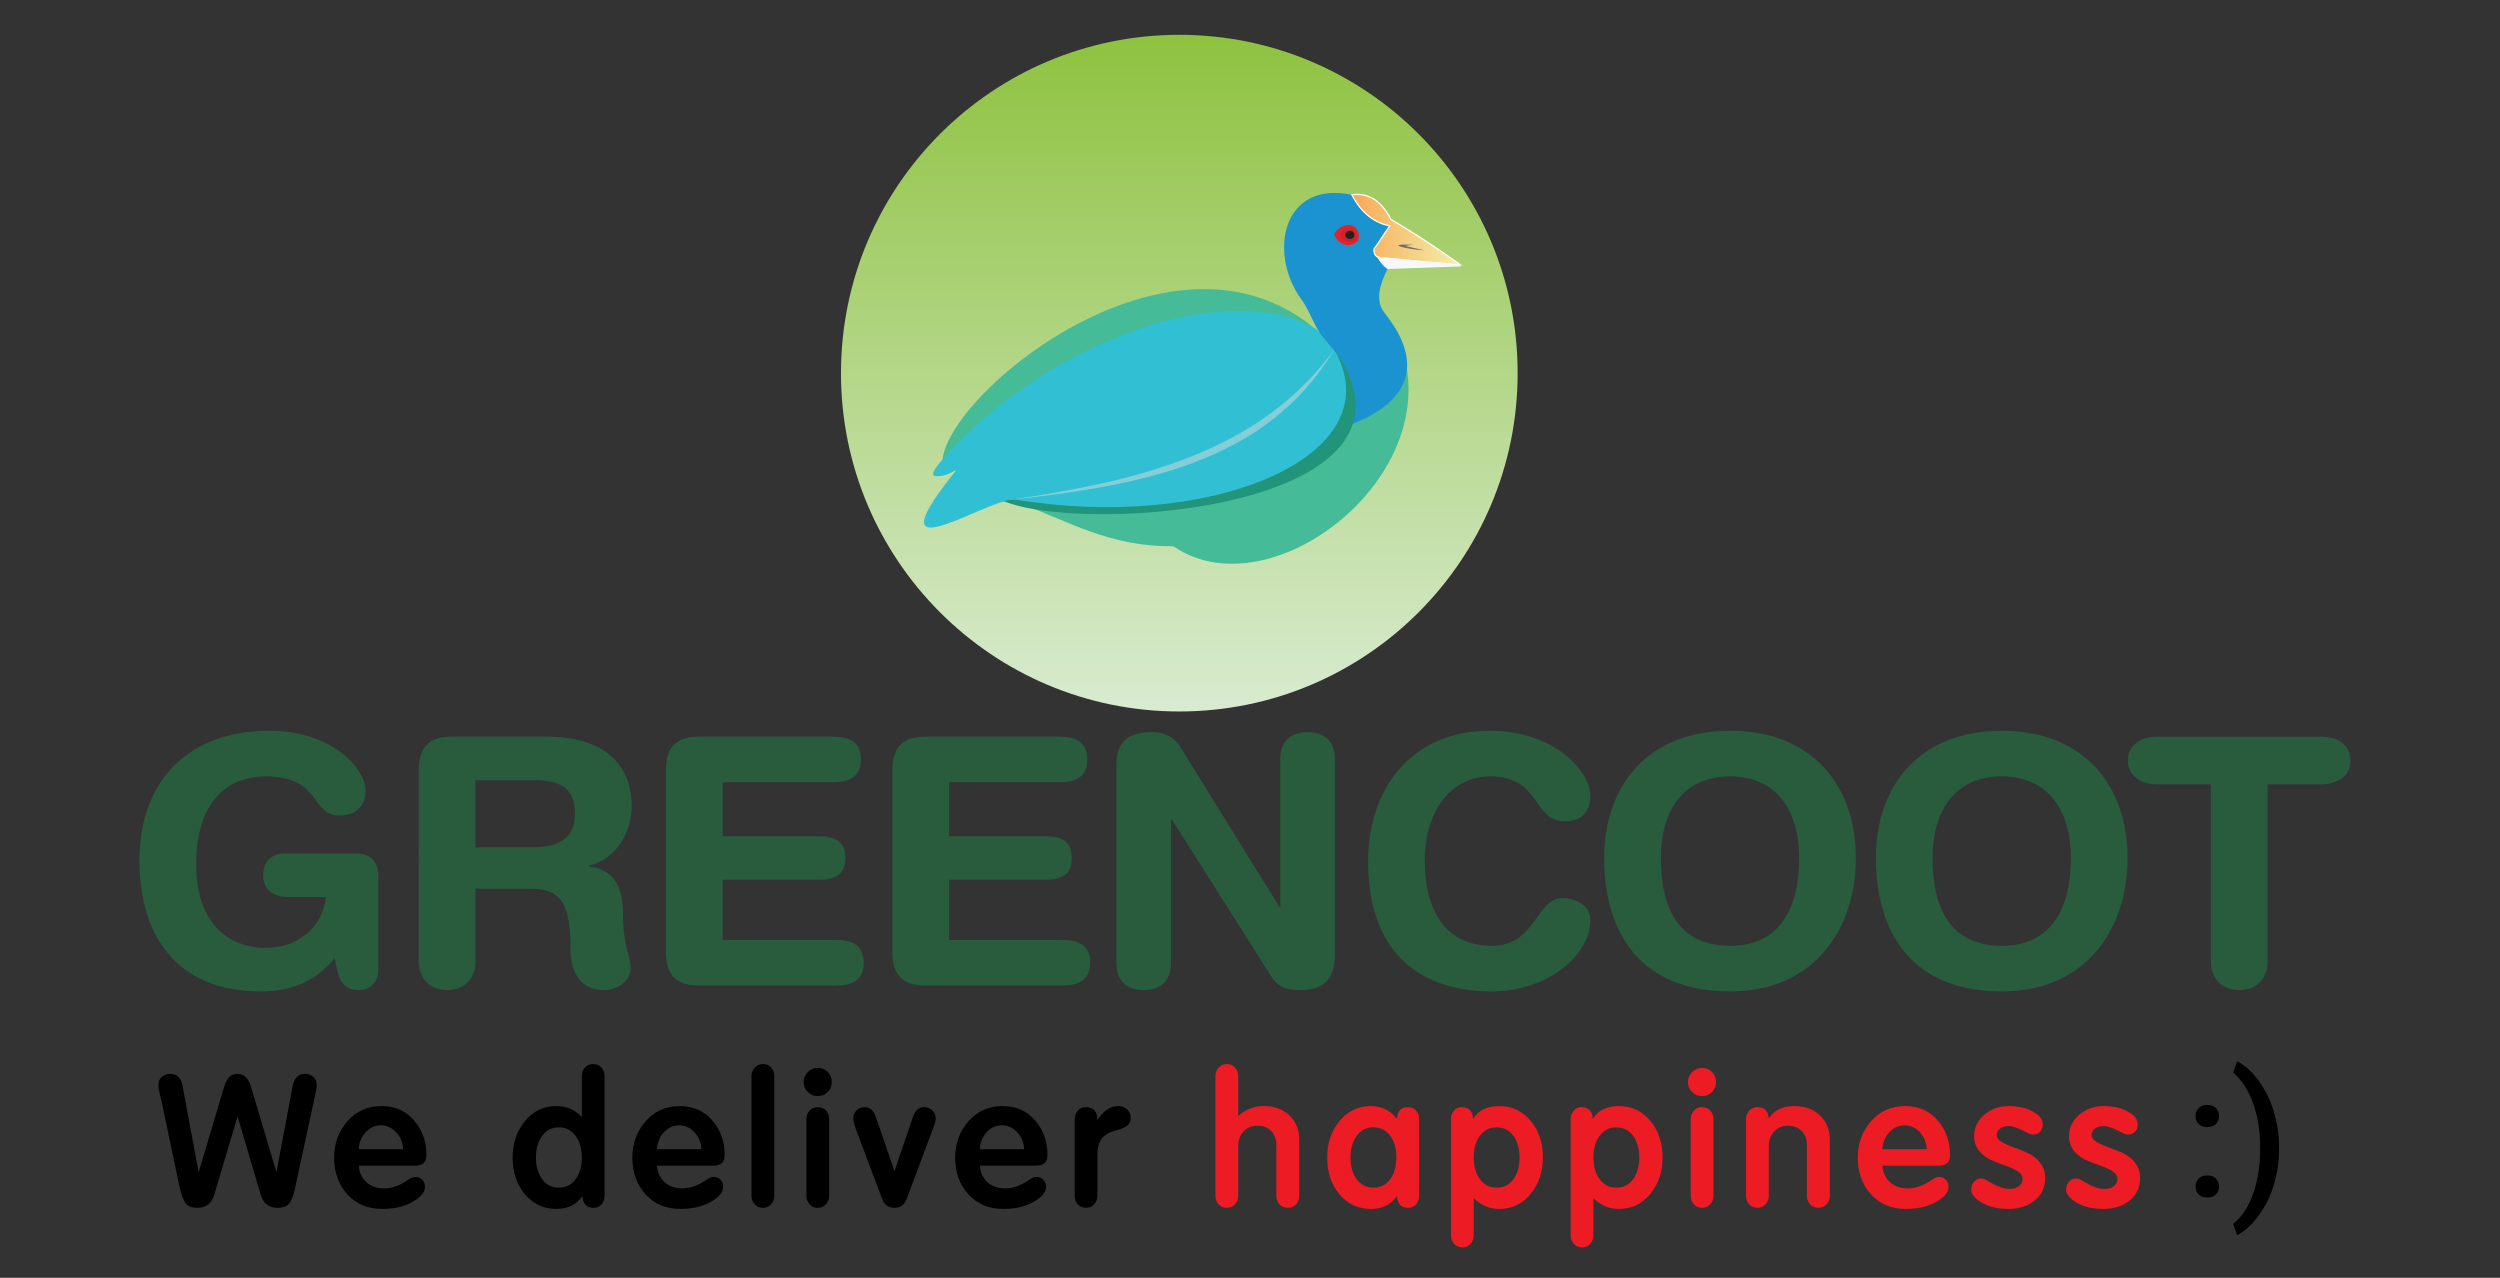 <?xml version="1.0" encoding="utf-8"?>
<!-- Generator: Adobe Illustrator 15.0.0, SVG Export Plug-In . SVG Version: 6.00 Build 0)  -->
<!DOCTYPE svg PUBLIC "-//W3C//DTD SVG 1.1//EN" "http://www.w3.org/Graphics/SVG/1.1/DTD/svg11.dtd">
<svg version="1.1" id="Layer_1" xmlns="http://www.w3.org/2000/svg" xmlns:xlink="http://www.w3.org/1999/xlink" x="0px" y="0px"
	 width="450px" height="230px" viewBox="0 0 450 230" enable-background="new 0 0 450 230" xml:space="preserve">
<rect x="0" y="0" width="450" height="230" fill="#333333" stroke="none"/>
<g>
	<defs>
		<path id="SVGID_1_" d="M151.377,67.166c0,33.634,27.266,60.899,60.898,60.899c33.634,0,60.9-27.266,60.9-60.899
			s-27.266-60.899-60.9-60.899C178.644,6.267,151.377,33.532,151.377,67.166"/>
	</defs>
	<clipPath id="SVGID_2_">
		<use xlink:href="#SVGID_1_"  overflow="visible"/>
	</clipPath>
	
		<linearGradient id="SVGID_3_" gradientUnits="userSpaceOnUse" x1="-0.082" y1="229.998" x2="0.818" y2="229.998" gradientTransform="matrix(0 135.331 135.331 0 -30913.816 17.312)">
		<stop  offset="0" style="stop-color:#8EC23F"/>
		<stop  offset="1" style="stop-color:#D9EBD1"/>
	</linearGradient>
	<rect x="151.377" y="6.267" clip-path="url(#SVGID_2_)" fill="url(#SVGID_3_)" width="121.798" height="121.799"/>
</g>
<path fill-rule="evenodd" clip-rule="evenodd" fill="#46BB98" d="M237.582,59.935c-12.194-10.891-27.759-9.143-40.914-2.975
	c-16.385,7.684-29.031,22.228-26.767,27.747h2.833c-1.187,1.27-2.374,2.538-3.561,3.806c2.239,0.54,4.479,1.08,6.72,1.619
	l6.961,0.162c9.233,3.452,17.074,8.218,28.335,8.016c18.756,13.033,54.7-16.749,38.066-41.921
	C234.947,34.734,234.915,55.784,237.582,59.935"/>
<path fill-rule="evenodd" clip-rule="evenodd" fill="#1C93D1" d="M243.332,35.065c-12.713-2.64-15.024,10.772-9.076,18.828
	c1.342,1.816,2.027,4.122,3.326,6.042c-16.486-9.99-5.704,14.287-10.112,19.141c15.899-0.244,34.047-7.358,21.786-22.688
	c-1.853-2.317-0.823-5.314,0.497-7.972C253.692,41.513,248.883,38.139,243.332,35.065"/>
<g>
	<defs>
		<path id="SVGID_4_" d="M243.332,35.065c1.813,3.498,4.291,5.089,6.818,5.604c-1.002,1.371-1.826,2.785-2.826,4.155
			c-0.079,0.909,0.314,1.448,1.183,1.62c4.795,0.409,9.589,0.817,14.384,1.225c-3.955-2.82-8.086-5.566-12.525-8.177
			c-1.54-3.014-3.579-4.499-6.063-4.499C243.985,34.993,243.662,35.016,243.332,35.065"/>
	</defs>
	<clipPath id="SVGID_5_">
		<use xlink:href="#SVGID_4_"  overflow="visible"/>
	</clipPath>
	
		<linearGradient id="SVGID_6_" gradientUnits="userSpaceOnUse" x1="-0.176" y1="230.668" x2="0.724" y2="230.668" gradientTransform="matrix(21.732 0 0 -21.732 247.156 5054.116)">
		<stop  offset="0" style="stop-color:#F9A857"/>
		<stop  offset="1" style="stop-color:#F1F1AA"/>
	</linearGradient>
	<rect x="243.332" y="34.993" clip-path="url(#SVGID_5_)" fill="url(#SVGID_6_)" width="19.559" height="12.676"/>
</g>
<path fill="none" stroke="#FFFFFF" stroke-width="0.225" stroke-miterlimit="22.926" d="M243.332,35.065
	c1.813,3.499,4.291,5.09,6.818,5.604c-1,1.371-1.826,2.785-2.828,4.155c-0.077,0.909,0.316,1.448,1.187,1.62
	c4.793,0.408,9.587,0.817,14.382,1.225c-3.955-2.82-8.086-5.566-12.525-8.179C248.63,36.094,246.259,34.638,243.332,35.065z"/>
<path fill-rule="evenodd" clip-rule="evenodd" fill="#6D6E71" d="M254.385,44.051c-5.595-0.23-1.134,0.837,2.001,1.007
	c-1.162-0.264-2.326-0.527-3.489-0.791C253.392,44.195,253.89,44.123,254.385,44.051"/>
<path fill-rule="evenodd" clip-rule="evenodd" fill="#F6F8F9" d="M247.828,46.172c0.49,0.899,1.09,1.689,1.925,2.243l13.094-0.445
	l0.044-0.301C257.871,47.169,252.849,46.672,247.828,46.172"/>
<path fill-rule="evenodd" clip-rule="evenodd" fill="#22947A" d="M180.528,90.14c18.961-2.638,71.417-2.82,59.682-27.3
	C260.342,91.628,194.96,96.395,180.528,90.14"/>
<path fill-rule="evenodd" clip-rule="evenodd" fill="#EB2027" d="M240.135,42.17c0.782,2.051,3.032,2.524,4.294,1.174
	c0.233-0.603,0.233-1.206,0-1.81C243.314,39.656,241.038,40.535,240.135,42.17"/>
<path fill-rule="evenodd" clip-rule="evenodd" fill="#C8252E" d="M241.148,42.208c0.604,1.41,2.046,1.735,3.019,0.807
	c0.181-0.415,0.181-0.83,0-1.244C243.309,40.479,241.845,41.083,241.148,42.208"/>
<path fill-rule="evenodd" clip-rule="evenodd" fill="#221F1F" d="M242.97,42.924c0.394,0,0.714-0.29,0.714-0.643
	c0-0.354-0.32-0.643-0.714-0.643s-0.714,0.289-0.714,0.643C242.256,42.634,242.576,42.924,242.97,42.924"/>
<ellipse fill="none" stroke="#221F1F" stroke-width="0.194" stroke-miterlimit="22.926" cx="242.97" cy="42.281" rx="0.714" ry="0.643"/>
<path fill-rule="evenodd" clip-rule="evenodd" fill="#31C0D3" d="M237.009,59.289c-16.92-9.523-48.586,2.654-66.668,22.657
	c-0.846,0.884-3.096,3.429-2.153,3.719c0.58,0.176,2.757,0.042,4.368-1.57c-16.435,20.181,4.223,6.128,9.865,5.781
	c35.42,5.923,67.919-7.561,58.104-26.289C239.353,62.154,238.182,60.722,237.009,59.289"/>
<path fill-rule="evenodd" clip-rule="evenodd" fill="#86CED7" d="M240.21,62.84c-12.221,20.559-34.974,24.561-58.623,27.159
	C204.753,86.63,226.826,81.418,240.21,62.84"/>
<path fill="#295B3D" d="M68.103,174.786c0,1.869-1.432,3.425-3.486,3.425c-2.925,0-3.733-1.806-4.355-5.789
	c-2.926,3.672-6.971,6.036-13.318,6.036c-15.808,0-21.844-10.89-21.844-23.461c0-15.123,9.459-23.462,23.337-23.462
	c11.327,0,17.363,6.783,17.363,10.767c0,3.548-2.613,4.48-4.792,4.48c-5.041,0-3.174-7.032-13.131-7.032
	c-7.032,0-12.571,4.605-12.571,15.931c0,8.838,4.357,14.937,12.696,14.937c5.414,0,10.143-3.673,10.641-9.148h-6.658
	c-2.179,0-4.605-0.809-4.605-3.921c0-2.489,1.431-3.92,3.982-3.92h12.572c2.987,0,4.169,1.494,4.169,4.294V174.786z"/>
<path fill="#295B3D" d="M75.378,138.568c0-4.544,2.365-5.975,5.974-5.975h16.989c12.136,0,15.372,6.656,15.372,12.445
	c0,4.854-2.863,9.646-7.717,10.767v0.125c5.227,0.747,6.161,4.544,6.161,9.086c0,5.164,1.369,7.095,1.369,9.211
	c0,2.364-2.426,3.983-4.791,3.983c-5.601,0-6.037-5.416-6.037-7.22c0-7.842-1.432-11.017-7.032-11.017H85.584v13.131
	c0,3.05-1.992,5.105-5.103,5.105c-3.112,0-5.103-2.056-5.103-5.105V138.568z M85.584,152.508H95.79c3.858,0,7.717-0.997,7.717-6.036
	c0-4.792-2.925-6.036-7.405-6.036H85.584V152.508z"/>
<path fill="#295B3D" d="M119.869,138.568c0-4.544,2.364-5.975,5.975-5.975h23.959c2.987,0,5.166,0.87,5.166,4.106
	c0,3.235-2.179,4.107-5.166,4.107h-19.728v9.709h17.301c2.677,0,4.792,0.745,4.792,3.92c0,3.174-2.116,3.921-4.792,3.921h-17.301
	v10.828h20.226c2.987,0,5.165,0.872,5.165,4.108s-2.178,4.106-5.165,4.106h-24.457c-3.61,0-5.975-1.431-5.975-5.974V138.568z"/>
<path fill="#295B3D" d="M160.627,138.568c0-4.544,2.364-5.975,5.975-5.975h23.958c2.988,0,5.166,0.87,5.166,4.106
	c0,3.235-2.178,4.107-5.166,4.107h-19.727v9.709h17.301c2.676,0,4.792,0.745,4.792,3.92c0,3.174-2.116,3.921-4.792,3.921h-17.301
	v10.828h20.226c2.987,0,5.165,0.872,5.165,4.108s-2.178,4.106-5.165,4.106h-24.457c-3.61,0-5.975-1.431-5.975-5.974V138.568z"/>
<path fill="#295B3D" d="M200.949,137.758c0-4.23,2.054-5.973,6.41-5.973c2.117,0,3.982,0.809,5.103,2.675l17.86,28.814h0.125V136.7
	c0-3.298,1.866-4.915,4.916-4.915s4.917,1.617,4.917,4.915v35.161c0,4.047-1.742,6.35-6.036,6.35c-3.236,0-4.295-0.686-5.601-2.739
	l-17.737-28.005h-0.125v25.827c0,3.298-1.866,4.917-4.916,4.917c-3.05,0-4.917-1.619-4.917-4.917V137.758z"/>
<path fill="#295B3D" d="M268.154,131.535c11.701,0,18.11,7.345,18.11,11.7c0,2.861-1.556,4.605-4.605,4.605
	c-5.911,0-4.17-8.091-13.505-8.091c-6.409,0-11.698,5.538-11.698,15.247c0,8.152,3.235,15.247,12.072,15.247
	c8.028,0,7.842-8.589,12.758-8.589c2.489,0,4.979,1.433,4.979,3.922c0,6.473-7.842,12.881-17.736,12.881
	c-14.003,0-22.278-8.027-22.278-23.461C246.25,142.363,253.717,131.535,268.154,131.535"/>
<path fill="#295B3D" d="M311.401,131.535c14.688,0,22.653,9.771,22.653,22.901c0,12.633-7.343,24.021-22.653,24.021
	c-16.056,0-22.653-10.455-22.653-24.021C288.748,141.306,296.715,131.535,311.401,131.535 M311.401,170.244
	c9.272,0,12.447-7.22,12.447-15.808c0-8.587-4.108-14.687-12.447-14.687s-12.445,6.1-12.445,14.687
	C298.956,163.024,301.817,170.244,311.401,170.244"/>
<path fill="#295B3D" d="M360.311,131.535c14.687,0,22.653,9.771,22.653,22.901c0,12.633-7.343,24.021-22.653,24.021
	c-16.056,0-22.652-10.455-22.652-24.021C337.658,141.306,345.624,131.535,360.311,131.535 M360.311,170.244
	c9.272,0,12.447-7.22,12.447-15.808c0-8.587-4.108-14.687-12.447-14.687s-12.447,6.1-12.447,14.687
	C347.863,163.024,350.728,170.244,360.311,170.244"/>
<path fill="#295B3D" d="M397.956,141.183h-9.646c-2.927,0-5.291-1.494-5.291-4.295c0-2.802,2.364-4.294,5.291-4.294h29.498
	c2.925,0,5.289,1.492,5.289,4.294c0,2.801-2.364,4.295-5.289,4.295h-9.646v31.923c0,3.05-1.992,5.105-5.104,5.105
	s-5.103-2.056-5.103-5.105V141.183z"/>
<g>
	<path d="M35.5,217.408c-0.955,0-1.638-0.261-2.048-0.782c-0.411-0.522-0.772-1.438-1.083-2.748l-3.297-15.685
		c-0.377-1.42-0.566-2.386-0.566-2.896c0-0.6,0.2-1.082,0.6-1.449c0.399-0.365,0.899-0.549,1.499-0.549
		c1.221,0,1.965,0.678,2.231,2.031l2.897,15.551H35.8l4.562-15.317c0.267-0.821,0.583-1.404,0.949-1.749
		c0.367-0.344,0.849-0.516,1.449-0.516c1.11,0,1.898,0.711,2.364,2.131l4.596,15.451h0.066l2.897-15.451
		c0.288-1.42,1.032-2.131,2.231-2.131c0.621,0,1.126,0.188,1.515,0.566c0.389,0.378,0.583,0.854,0.583,1.432
		c0,0.354-0.078,0.888-0.233,1.599l-3.796,17.516c-0.267,1.132-0.616,1.914-1.049,2.348c-0.433,0.433-1.094,0.649-1.981,0.649
		c-1.532,0-2.542-0.788-3.03-2.364l-4.129-13.986h-0.066l-4.162,13.986C38.098,216.62,37.077,217.408,35.5,217.408z"/>
	<path d="M68.834,217.607c-2.62,0-4.724-0.876-6.311-2.631c-1.587-1.753-2.381-3.962-2.381-6.627c0-2.53,0.799-4.705,2.397-6.526
		c1.599-1.819,3.641-2.729,6.127-2.729c2.42,0,4.374,0.859,5.861,2.58c1.487,1.721,2.231,3.779,2.231,6.177
		c0,0.688-0.167,1.188-0.5,1.499s-0.866,0.467-1.599,0.467h-10.09c0.088,1.221,0.544,2.208,1.366,2.963
		c0.821,0.755,1.898,1.133,3.23,1.133c1.376,0,2.808-0.511,4.295-1.533c0.488-0.354,0.921-0.532,1.299-0.532
		c0.511,0,0.927,0.167,1.249,0.5c0.321,0.333,0.483,0.755,0.483,1.265c0,0.777-0.456,1.499-1.366,2.165
		C73.484,216.997,71.387,217.607,68.834,217.607z M64.571,206.853h7.992c-0.045-1.177-0.456-2.187-1.232-3.03
		c-0.777-0.844-1.698-1.266-2.764-1.266c-1.065,0-1.981,0.416-2.748,1.248C65.055,204.638,64.638,205.653,64.571,206.853z"/>
	<path d="M100.168,217.607c-2.287,0-4.174-0.871-5.661-2.613c-1.487-1.743-2.231-3.957-2.231-6.645c0-2.597,0.744-4.789,2.231-6.575
		c1.487-1.788,3.375-2.681,5.661-2.681c1.776,0,3.264,0.633,4.462,1.897h0.1v-7.293c0-0.622,0.188-1.137,0.566-1.548
		c0.377-0.412,0.877-0.616,1.499-0.616c0.6,0,1.088,0.211,1.465,0.632c0.377,0.423,0.566,0.934,0.566,1.532v21.545
		c0,0.621-0.183,1.139-0.549,1.549s-0.849,0.616-1.448,0.616c-1.044,0-1.688-0.511-1.932-1.532l-0.033-0.532h-0.067
		C103.709,216.854,102.167,217.607,100.168,217.607z M97.587,212.263c0.744,1.011,1.749,1.516,3.014,1.516
		c1.265,0,2.269-0.505,3.013-1.516c0.744-1.01,1.116-2.313,1.116-3.913c0-1.575-0.372-2.874-1.116-3.895
		c-0.744-1.021-1.748-1.533-3.013-1.533c-1.266,0-2.271,0.512-3.014,1.533c-0.744,1.021-1.116,2.319-1.116,3.895
		C96.472,209.949,96.844,211.253,97.587,212.263z"/>
	<path d="M122.512,217.607c-2.62,0-4.723-0.876-6.31-2.631c-1.588-1.753-2.381-3.962-2.381-6.627c0-2.53,0.799-4.705,2.397-6.526
		c1.599-1.819,3.641-2.729,6.127-2.729c2.419,0,4.373,0.859,5.861,2.58c1.487,1.721,2.231,3.779,2.231,6.177
		c0,0.688-0.167,1.188-0.5,1.499s-0.866,0.467-1.598,0.467h-10.09c0.088,1.221,0.543,2.208,1.365,2.963
		c0.821,0.755,1.898,1.133,3.23,1.133c1.376,0,2.808-0.511,4.295-1.533c0.488-0.354,0.921-0.532,1.299-0.532
		c0.511,0,0.927,0.167,1.249,0.5c0.322,0.333,0.483,0.755,0.483,1.265c0,0.777-0.456,1.499-1.365,2.165
		C127.163,216.997,125.065,217.607,122.512,217.607z M118.25,206.853h7.992c-0.045-1.177-0.455-2.187-1.232-3.03
		s-1.698-1.266-2.764-1.266c-1.065,0-1.981,0.416-2.747,1.248C118.733,204.638,118.316,205.653,118.25,206.853z"/>
	<path d="M138.795,216.775c-0.378,0.422-0.866,0.633-1.465,0.633c-0.6,0-1.094-0.211-1.482-0.633
		c-0.389-0.422-0.583-0.933-0.583-1.532v-21.545c0-0.599,0.193-1.109,0.583-1.532c0.388-0.421,0.882-0.632,1.482-0.632
		c0.621,0,1.115,0.204,1.482,0.616c0.366,0.411,0.549,0.926,0.549,1.548v21.545C139.362,215.843,139.173,216.354,138.795,216.775z"
		/>
	<path d="M147.188,197.295c-0.689,0-1.282-0.244-1.782-0.732c-0.5-0.489-0.749-1.089-0.749-1.799c0-0.688,0.25-1.281,0.749-1.781
		s1.093-0.75,1.782-0.75c0.732,0,1.337,0.244,1.814,0.733c0.477,0.488,0.716,1.088,0.716,1.798s-0.245,1.31-0.733,1.799
		C148.497,197.051,147.897,197.295,147.188,197.295z M148.669,216.775c-0.389,0.422-0.883,0.633-1.482,0.633
		c-0.6,0-1.088-0.211-1.466-0.633s-0.566-0.933-0.566-1.532v-13.785c0-0.6,0.188-1.111,0.566-1.533
		c0.377-0.421,0.866-0.632,1.466-0.632c0.621,0,1.121,0.205,1.499,0.616c0.377,0.411,0.566,0.926,0.566,1.549v13.785
		C149.252,215.843,149.057,216.354,148.669,216.775z"/>
	<path d="M161.007,217.408c-1.088,0-1.832-0.544-2.231-1.632l-4.429-11.755c-0.511-1.31-0.766-2.22-0.766-2.73
		c0-0.555,0.199-1.027,0.599-1.415c0.4-0.389,0.877-0.583,1.432-0.583c0.954,0,1.631,0.577,2.031,1.731l3.331,9.689h0.066
		l3.263-9.59c0.244-0.688,0.527-1.166,0.85-1.432c0.321-0.267,0.738-0.399,1.249-0.399c0.554,0,1.032,0.199,1.432,0.599
		c0.399,0.4,0.599,0.866,0.599,1.399c0,0.444-0.211,1.188-0.633,2.23l-4.595,12.288C162.783,216.875,162.05,217.408,161.007,217.408
		z"/>
	<path d="M180.62,217.607c-2.62,0-4.723-0.876-6.31-2.631c-1.588-1.753-2.381-3.962-2.381-6.627c0-2.53,0.799-4.705,2.397-6.526
		c1.599-1.819,3.641-2.729,6.127-2.729c2.419,0,4.374,0.859,5.861,2.58s2.231,3.779,2.231,6.177c0,0.688-0.167,1.188-0.5,1.499
		s-0.866,0.467-1.598,0.467h-10.09c0.088,1.221,0.543,2.208,1.365,2.963c0.821,0.755,1.898,1.133,3.23,1.133
		c1.376,0,2.808-0.511,4.296-1.533c0.488-0.354,0.921-0.532,1.298-0.532c0.511,0,0.927,0.167,1.249,0.5
		c0.322,0.333,0.483,0.755,0.483,1.265c0,0.777-0.455,1.499-1.365,2.165C185.271,216.997,183.172,217.607,180.62,217.607z
		 M176.357,206.853h7.992c-0.044-1.177-0.455-2.187-1.232-3.03c-0.777-0.844-1.698-1.266-2.764-1.266
		c-1.066,0-1.981,0.416-2.748,1.248C176.84,204.638,176.424,205.653,176.357,206.853z"/>
	<path d="M196.953,216.775c-0.389,0.422-0.882,0.633-1.482,0.633c-0.599,0-1.088-0.211-1.465-0.633s-0.566-0.933-0.566-1.532
		v-13.785c0-0.6,0.188-1.111,0.566-1.533c0.377-0.421,0.866-0.632,1.465-0.632c1.087,0,1.753,0.511,1.998,1.532l0.033,0.731h0.066
		c1.088-1.643,2.32-2.463,3.697-2.463c0.666,0,1.209,0.205,1.632,0.615c0.421,0.411,0.632,0.915,0.632,1.515
		c0,0.512-0.172,0.944-0.516,1.299c-0.344,0.355-1.038,0.667-2.081,0.933c-1.244,0.312-2.121,0.816-2.631,1.515
		c-0.511,0.699-0.766,1.648-0.766,2.848v7.426C197.536,215.843,197.341,216.354,196.953,216.775z"/>
	<path fill="#ED1C24" d="M222.294,216.775c-0.389,0.422-0.882,0.633-1.482,0.633s-1.088-0.211-1.466-0.633
		c-0.377-0.422-0.566-0.933-0.566-1.532v-21.545c0-0.599,0.188-1.109,0.566-1.532c0.378-0.421,0.866-0.632,1.466-0.632
		s1.093,0.211,1.482,0.632c0.388,0.423,0.583,0.934,0.583,1.532v7.127h0.066c1.332-1.155,2.83-1.731,4.496-1.731
		c1.931,0,3.484,0.561,4.662,1.681c1.176,1.121,1.765,2.581,1.765,4.379v10.09c0,0.621-0.195,1.139-0.583,1.549
		c-0.39,0.41-0.883,0.616-1.481,0.616c-0.6,0-1.095-0.211-1.482-0.633c-0.389-0.422-0.582-0.933-0.582-1.532v-9.224
		c0-0.977-0.307-1.787-0.916-2.432c-0.611-0.644-1.438-0.965-2.481-0.965c-1.021,0-1.854,0.345-2.498,1.032
		c-0.644,0.688-0.965,1.554-0.965,2.598v8.99C222.877,215.843,222.682,216.354,222.294,216.775z"/>
	<path fill="#ED1C24" d="M246.786,217.607c-2.31,0-4.201-0.876-5.678-2.631c-1.477-1.753-2.215-3.962-2.215-6.627
		c0-2.619,0.749-4.816,2.248-6.593c1.498-1.775,3.368-2.663,5.611-2.663c1.886,0,3.44,0.754,4.661,2.264h0.067l0.033-0.532
		c0.244-1.021,0.888-1.532,1.932-1.532c0.6,0,1.081,0.205,1.448,0.616c0.366,0.411,0.549,0.926,0.549,1.549v13.752
		c0,0.621-0.183,1.144-0.549,1.565c-0.367,0.422-0.849,0.633-1.448,0.633c-1.044,0-1.688-0.511-1.932-1.532l-0.033-0.532h-0.067
		C250.326,216.854,248.783,217.607,246.786,217.607z M244.205,212.263c0.744,1.011,1.748,1.516,3.014,1.516s2.269-0.505,3.014-1.516
		c0.743-1.01,1.115-2.313,1.115-3.913c0-1.598-0.372-2.901-1.115-3.912c-0.745-1.01-1.76-1.516-3.048-1.516
		c-1.242,0-2.235,0.512-2.979,1.533c-0.744,1.021-1.116,2.319-1.116,3.895C243.089,209.949,243.461,211.253,244.205,212.263z"/>
	<path fill="#ED1C24" d="M263.235,224.534c-0.6,0-1.093-0.211-1.481-0.633s-0.583-0.933-0.583-1.532v-20.911
		c0-0.623,0.183-1.138,0.55-1.549c0.366-0.411,0.837-0.616,1.415-0.616c1.064,0,1.721,0.511,1.965,1.532l0.033,0.532h0.067
		c0.908-1.51,2.463-2.264,4.661-2.264c2.286,0,4.168,0.882,5.645,2.646c1.476,1.766,2.214,3.968,2.214,6.609
		c0,2.575-0.738,4.763-2.214,6.561c-1.477,1.798-3.358,2.697-5.645,2.697c-1.754,0-3.253-0.621-4.496-1.864h-0.1v6.626
		c0,0.6-0.194,1.11-0.583,1.532C264.296,224.323,263.813,224.534,263.235,224.534z M266.382,212.263
		c0.744,1.011,1.749,1.516,3.014,1.516c1.266,0,2.271-0.505,3.014-1.516c0.744-1.01,1.116-2.313,1.116-3.913
		c0-1.598-0.372-2.901-1.116-3.912c-0.743-1.01-1.759-1.516-3.046-1.516c-1.244,0-2.237,0.506-2.981,1.516
		c-0.743,1.011-1.115,2.314-1.115,3.912C265.267,209.949,265.639,211.253,266.382,212.263z"/>
	<path fill="#ED1C24" d="M284.78,224.534c-0.6,0-1.095-0.211-1.482-0.633c-0.389-0.422-0.582-0.933-0.582-1.532v-20.911
		c0-0.623,0.183-1.138,0.549-1.549c0.367-0.411,0.838-0.616,1.415-0.616c1.066,0,1.721,0.511,1.965,1.532l0.033,0.532h0.066
		c0.911-1.51,2.465-2.264,4.662-2.264c2.287,0,4.168,0.882,5.645,2.646c1.477,1.766,2.215,3.968,2.215,6.609
		c0,2.575-0.738,4.763-2.215,6.561s-3.357,2.697-5.645,2.697c-1.754,0-3.252-0.621-4.495-1.864h-0.1v6.626
		c0,0.6-0.195,1.11-0.583,1.532C285.84,224.323,285.357,224.534,284.78,224.534z M287.928,212.263
		c0.743,1.011,1.747,1.516,3.013,1.516s2.27-0.505,3.014-1.516c0.743-1.01,1.115-2.313,1.115-3.913c0-1.598-0.372-2.901-1.115-3.912
		c-0.744-1.01-1.76-1.516-3.047-1.516c-1.243,0-2.236,0.506-2.979,1.516c-0.745,1.011-1.116,2.314-1.116,3.912
		C286.812,209.949,287.183,211.253,287.928,212.263z"/>
	<path fill="#ED1C24" d="M306.358,197.295c-0.689,0-1.282-0.244-1.782-0.732c-0.5-0.489-0.749-1.089-0.749-1.799
		c0-0.688,0.249-1.281,0.749-1.781s1.093-0.75,1.782-0.75c0.732,0,1.337,0.244,1.813,0.733c0.479,0.488,0.718,1.088,0.718,1.798
		s-0.245,1.31-0.733,1.799C307.668,197.051,307.068,197.295,306.358,197.295z M307.84,216.775c-0.389,0.422-0.882,0.633-1.481,0.633
		s-1.088-0.211-1.466-0.633s-0.566-0.933-0.566-1.532v-13.785c0-0.6,0.188-1.111,0.566-1.533c0.378-0.421,0.866-0.632,1.466-0.632
		c0.62,0,1.12,0.205,1.498,0.616c0.377,0.411,0.566,0.926,0.566,1.549v13.785C308.423,215.843,308.229,216.354,307.84,216.775z"/>
	<path fill="#ED1C24" d="M317.796,216.775c-0.388,0.422-0.882,0.633-1.481,0.633s-1.088-0.211-1.465-0.633s-0.566-0.933-0.566-1.532
		v-13.785c0-0.6,0.189-1.111,0.566-1.533c0.377-0.421,0.865-0.632,1.465-0.632c1.132,0,1.798,0.511,1.999,1.532l0.033,0.432h0.065
		c0.955-1.442,2.465-2.163,4.529-2.163c1.932,0,3.484,0.561,4.662,1.681c1.177,1.121,1.765,2.581,1.765,4.379v10.09
		c0,0.6-0.194,1.11-0.582,1.532c-0.39,0.422-0.883,0.633-1.481,0.633c-0.6,0-1.095-0.211-1.482-0.633
		c-0.39-0.422-0.583-0.933-0.583-1.532v-9.19c0-0.999-0.312-1.82-0.932-2.465c-0.623-0.644-1.444-0.965-2.465-0.965
		c-1.021,0-1.854,0.35-2.498,1.049c-0.645,0.698-0.965,1.56-0.965,2.581v8.99C318.38,215.843,318.185,216.354,317.796,216.775z"/>
	<path fill="#ED1C24" d="M343.088,217.607c-2.62,0-4.724-0.876-6.311-2.631c-1.588-1.753-2.381-3.962-2.381-6.627
		c0-2.53,0.799-4.705,2.396-6.526c1.6-1.819,3.642-2.729,6.128-2.729c2.419,0,4.373,0.859,5.86,2.58s2.231,3.779,2.231,6.177
		c0,0.688-0.166,1.188-0.5,1.499c-0.332,0.311-0.865,0.467-1.598,0.467h-10.09c0.088,1.221,0.543,2.208,1.365,2.963
		c0.821,0.755,1.897,1.133,3.229,1.133c1.376,0,2.809-0.511,4.296-1.533c0.489-0.354,0.921-0.532,1.299-0.532
		c0.51,0,0.927,0.167,1.248,0.5c0.322,0.333,0.483,0.755,0.483,1.265c0,0.777-0.455,1.499-1.365,2.165
		C347.738,216.997,345.64,217.607,343.088,217.607z M338.825,206.853h7.991c-0.044-1.177-0.455-2.187-1.231-3.03
		c-0.778-0.844-1.698-1.266-2.765-1.266c-1.065,0-1.98,0.416-2.747,1.248C339.309,204.638,338.892,205.653,338.825,206.853z"/>
	<path fill="#ED1C24" d="M361.503,217.607c-2.243,0-4.075-0.532-5.495-1.599c-0.8-0.62-1.199-1.243-1.199-1.864
		c0-0.555,0.178-1.032,0.533-1.432c0.354-0.399,0.766-0.6,1.231-0.6c0.377,0,0.844,0.188,1.398,0.566
		c1.466,0.888,2.708,1.332,3.729,1.332c0.733,0,1.31-0.172,1.732-0.517c0.421-0.345,0.632-0.771,0.632-1.281
		c0-0.556-0.299-1.021-0.898-1.399c-0.6-0.377-1.327-0.71-2.182-0.998c-0.854-0.289-1.71-0.623-2.564-1.001
		c-0.854-0.376-1.581-0.932-2.181-1.664s-0.898-1.62-0.898-2.663c0-1.487,0.604-2.759,1.814-3.813
		c1.21-1.054,2.692-1.581,4.445-1.581c1.864,0,3.418,0.398,4.663,1.198c0.953,0.577,1.431,1.276,1.431,2.098
		c0,0.555-0.161,0.999-0.482,1.332c-0.322,0.332-0.738,0.499-1.249,0.499c-0.312,0-0.732-0.144-1.266-0.433
		c-1.376-0.732-2.408-1.099-3.097-1.099c-0.644,0-1.171,0.149-1.581,0.449c-0.411,0.3-0.617,0.693-0.617,1.183
		c0,0.466,0.301,0.877,0.9,1.232c0.6,0.354,1.325,0.682,2.181,0.982c0.854,0.299,1.709,0.644,2.563,1.031
		c0.854,0.389,1.582,0.966,2.182,1.731c0.6,0.767,0.899,1.683,0.899,2.748c0,1.664-0.622,3.009-1.864,4.028
		C365.02,217.097,363.434,217.607,361.503,217.607z"/>
	<path fill="#ED1C24" d="M378.585,217.607c-2.243,0-4.074-0.532-5.495-1.599c-0.799-0.62-1.198-1.243-1.198-1.864
		c0-0.555,0.177-1.032,0.532-1.432s0.767-0.6,1.232-0.6c0.378,0,0.844,0.188,1.399,0.566c1.465,0.888,2.707,1.332,3.729,1.332
		c0.732,0,1.31-0.172,1.732-0.517c0.421-0.345,0.632-0.771,0.632-1.281c0-0.556-0.3-1.021-0.898-1.399
		c-0.6-0.377-1.327-0.71-2.182-0.998c-0.854-0.289-1.71-0.623-2.564-1.001c-0.854-0.376-1.581-0.932-2.18-1.664
		c-0.6-0.732-0.9-1.62-0.9-2.663c0-1.487,0.604-2.759,1.815-3.813c1.21-1.054,2.691-1.581,4.446-1.581
		c1.863,0,3.418,0.398,4.661,1.198c0.955,0.577,1.432,1.276,1.432,2.098c0,0.555-0.16,0.999-0.482,1.332
		c-0.322,0.332-0.738,0.499-1.249,0.499c-0.311,0-0.731-0.144-1.266-0.433c-1.377-0.732-2.409-1.099-3.096-1.099
		c-0.646,0-1.172,0.149-1.582,0.449c-0.412,0.3-0.616,0.693-0.616,1.183c0,0.466,0.3,0.877,0.898,1.232
		c0.6,0.354,1.326,0.682,2.182,0.982c0.854,0.299,1.709,0.644,2.563,1.031c0.854,0.389,1.582,0.966,2.181,1.731
		c0.6,0.767,0.9,1.683,0.9,2.748c0,1.664-0.622,3.009-1.865,4.028C382.104,217.097,380.517,217.607,378.585,217.607z"/>
</g>
<g>
	<path d="M395.197,200.908c0-0.577,0.184-1.058,0.553-1.441c0.368-0.384,0.886-0.575,1.554-0.575c0.677,0,1.201,0.191,1.569,0.575
		s0.553,0.864,0.553,1.441c0,0.568-0.185,1.039-0.553,1.412c-0.368,0.374-0.893,0.561-1.569,0.561c-0.328,0-0.626-0.051-0.89-0.149
		c-0.264-0.1-0.484-0.239-0.664-0.419c-0.18-0.179-0.316-0.388-0.411-0.627S395.197,201.187,395.197,200.908z M395.197,213.594
		c0-0.577,0.184-1.059,0.553-1.442c0.368-0.383,0.886-0.575,1.554-0.575c0.677,0,1.201,0.192,1.569,0.575
		c0.368,0.384,0.553,0.865,0.553,1.442c0,0.567-0.185,1.038-0.553,1.412c-0.368,0.373-0.893,0.56-1.569,0.56
		c-0.328,0-0.626-0.05-0.89-0.149c-0.264-0.099-0.484-0.238-0.664-0.418s-0.316-0.389-0.411-0.628
		C395.244,214.132,395.197,213.872,395.197,213.594z"/>
	<path d="M410.229,206.795c0,1.414-0.115,2.747-0.344,3.998c-0.229,1.249-0.536,2.407-0.92,3.473
		c-0.383,1.066-0.831,2.038-1.345,2.914c-0.513,0.876-1.047,1.653-1.605,2.331c-0.558,0.678-1.123,1.252-1.695,1.725
		c-0.573,0.474-1.119,0.835-1.637,1.084l-0.717-2.017c0.557-0.429,1.125-1.021,1.703-1.778c0.577-0.757,1.101-1.691,1.568-2.801
		c0.469-1.111,0.85-2.404,1.144-3.878c0.294-1.475,0.44-3.147,0.44-5.021v-0.299c0-1.873-0.154-3.549-0.463-5.027
		c-0.31-1.48-0.702-2.772-1.181-3.878c-0.478-1.105-1.004-2.037-1.575-2.794c-0.573-0.757-1.119-1.345-1.637-1.763l0.717-2.032
		c0.518,0.249,1.063,0.609,1.637,1.084c0.572,0.473,1.138,1.047,1.695,1.725c0.559,0.678,1.093,1.457,1.605,2.339
		c0.514,0.881,0.962,1.854,1.345,2.921c0.384,1.066,0.69,2.221,0.92,3.466c0.229,1.246,0.344,2.575,0.344,3.99V206.795z"/>
</g>
</svg>
